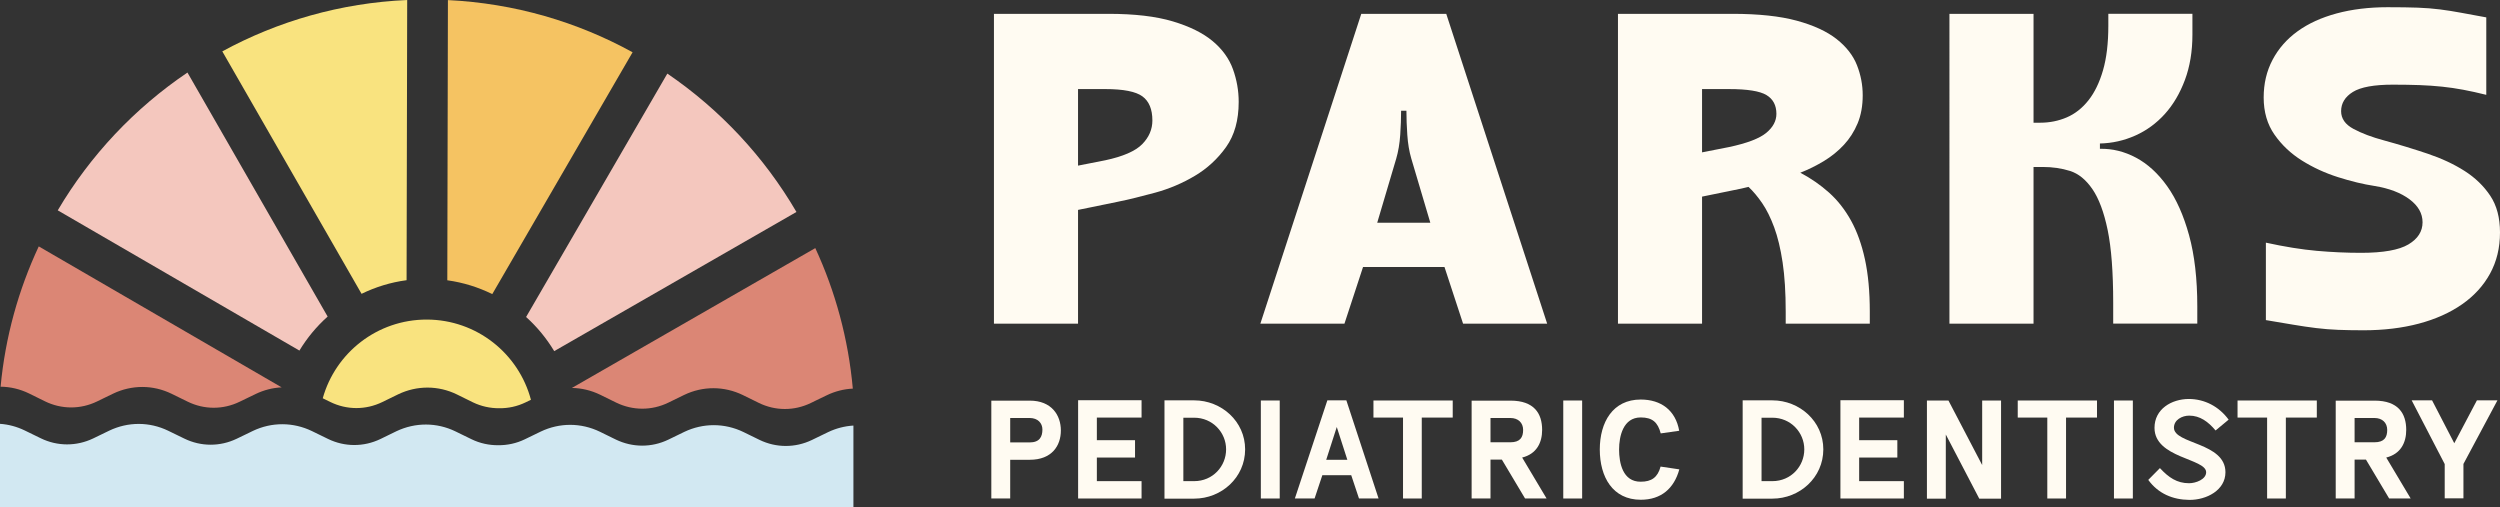 <?xml version="1.0" encoding="UTF-8"?><svg id="Layer_2" xmlns="http://www.w3.org/2000/svg" viewBox="0 0 900 182.554"><rect x="0" y="0" width="900" height="182.554" fill="#333333" stroke="none"/><g id="Components"><g id="_8be51e39-1404-44f3-9283-a78788cb2160_7"><path d="M191.138,143.922l-1.93.933c-3.023,1.463-6.255,2.155-9.488,2.107-3.216.031-6.48-.676-9.503-2.139l-5.741-2.83c-6.673-3.264-14.392-3.28-21.113-.048l-5.741,2.798c-5.95,2.895-12.784,2.878-18.717-.032l-2.717-1.335c4.583-16.386,19.634-28.365,37.483-28.333,17.978.048,33.077,12.285,37.467,28.88Z" style="fill:#f9e37f; fill-rule:evenodd;"/><path d="M101.394,139.451c-3.2.145-6.368.949-9.342,2.38l-2.364,1.142-3.425,1.657c-5.95,2.894-12.768,2.878-18.702-.032l-5.773-2.83c-6.673-3.264-14.344-3.28-21.081-.048l-3.618,1.752-2.138,1.045c-5.966,2.895-12.8,2.878-18.734-.031l-5.741-2.83c-3.264-1.591-6.754-2.412-10.259-2.444,1.672-17.914,6.448-34.91,13.733-50.508l87.444,50.749Z" style="fill:#db8675; fill-rule:evenodd;"/><path d="M20.788,75.725l87,50.481c2.768-4.581,6.206-8.704,10.161-12.246L67.484,26.116c-19.002,12.836-34.995,29.793-46.696,49.61h0Z" style="fill:#f4c7be; fill-rule:evenodd;"/><path d="M80.028,18.493l50.131,87.28c5.019-2.443,10.463-4.138,16.21-4.902l.22-100.87c-24.02,1.06-46.62,7.64-66.562,18.493h0Z" style="fill:#f9e37f; fill-rule:evenodd;"/><path d="M161.25.032l-.22,100.87c5.744.79,11.181,2.509,16.189,4.973l50.512-87.06C207.851,7.876,185.281,1.197,161.25.032h0Z" style="fill:#f5c362; fill-rule:evenodd;"/><path d="M240.241,26.493l-50.848,87.623c3.955,3.559,7.359,7.697,10.123,12.29l87.205-50.1c-11.6-19.867-27.534-36.894-46.479-49.813h0Z" style="fill:#f4c7be; fill-rule:evenodd;"/><path d="M307.013,139.902c-3.184.144-6.368.949-9.343,2.38l-3.634,1.752-2.138,1.045c-5.966,2.895-12.784,2.878-18.718-.032l-5.757-2.83c-6.721-3.265-14.408-3.28-21.113-.049l-5.741,2.798c-5.966,2.894-12.768,2.878-18.75-.032l-5.757-2.83c-3.248-1.575-6.705-2.396-10.179-2.443l87.622-50.347c7.22,15.614,11.899,32.659,13.507,50.589Z" style="fill:#db8675; fill-rule:evenodd;"/><path d="M307.23,153.207v29.346H0v-29.973c3.055.209,6.062,1.013,8.892,2.38l5.805,2.83c5.966,2.911,12.832,2.927,18.846.049l2.155-1.045,3.65-1.769c6.77-3.232,14.488-3.216,21.21.048l5.821,2.83c5.966,2.911,12.848,2.926,18.83.048l3.441-1.656,2.38-1.158c6.754-3.232,14.505-3.216,21.258.049l5.805,2.83c5.966,2.911,12.832,2.926,18.83.049l5.773-2.814c6.786-3.232,14.553-3.216,21.258.048l5.805,2.83c3.023,1.48,6.335,2.171,9.552,2.155,3.264.032,6.529-.644,9.568-2.107l5.805-2.814c6.77-3.232,14.472-3.216,21.242.048l5.773,2.83c6.03,2.911,12.88,2.926,18.878.048l5.789-2.814c6.77-3.232,14.505-3.216,21.258.049l5.789,2.83c5.982,2.911,12.864,2.927,18.862.049l2.155-1.046,3.65-1.768c2.91-1.399,6.014-2.188,9.15-2.381Z" style="fill:#d2e8f2;"/><path d="M356.877,179.458v-35.229h13.841c7.898,0,11.195,5.297,11.195,10.742,0,5.447-3.198,10.547-11.195,10.547h-7.045v13.94h-6.796ZM363.673,159.272h6.997c3.547,0,4.598-2,4.598-4.649,0-2.3-1.649-4.147-4.598-4.147h-6.997v8.796Z" style="fill:#fffbf2;"/><path d="M410.959,150.326h-16.093v8.144h13.745v6.246h-13.745v8.496h16.093v6.246h-22.838v-35.379h22.838v6.246Z" style="fill:#fffbf2;"/><path d="M419.211,179.51v-35.382h10.694c9.796,0,18.34,7.547,18.34,17.643,0,10.144-8.496,17.739-18.34,17.739h-10.694ZM426.007,173.212h3.898c6.697,0,11.493-5.346,11.493-11.442s-4.895-11.394-11.493-11.394h-3.898v22.835Z" style="fill:#fffbf2;"/><path d="M453.904,179.458v-35.28h6.796v35.28h-6.796Z" style="fill:#fffbf2;"/><path d="M466.151,179.458l11.694-35.331h6.844l11.595,35.331h-7.045l-2.799-8.394h-10.396l-2.796,8.394h-7.096ZM485.04,165.518l-3.799-11.796-3.799,11.796h7.598Z" style="fill:#fffbf2;"/><path d="M522.977,150.326h-11.144v29.133h-6.745v-29.133h-10.646v-6.147h28.535v6.147Z" style="fill:#fffbf2;"/><path d="M549.025,179.458l-8.345-13.991h-4.099v13.991h-6.796v-35.229h13.991c8.547,0,11.394,4.646,11.394,10.544,0,4.598-1.997,8.646-7.195,9.943l8.796,14.742h-7.745ZM536.581,159.221h7.147c3.547,0,4.598-1.799,4.598-4.448,0-2.55-1.751-4.297-4.598-4.297h-7.147v8.745Z" style="fill:#fffbf2;"/><path d="M562.776,179.458v-35.28h6.796v35.28h-6.796Z" style="fill:#fffbf2;"/><path d="M604.558,168.966c-1.898,6.895-6.547,10.943-13.892,10.943-10.093,0-14.742-8.195-14.742-18.09,0-9.844,4.697-17.988,14.742-17.988,7.297,0,12.544,3.847,13.844,11.243l-6.649.949c-1.048-3.997-2.997-5.748-7.195-5.748-6.346,0-7.796,6.796-7.796,11.544,0,4.847,1.3,11.643,7.796,11.595,3.898,0,6.096-1.55,7.147-5.447l6.745,1Z" style="fill:#fffbf2;"/><path d="M627.359,179.51v-35.382h10.694c9.796,0,18.34,7.547,18.34,17.643,0,10.144-8.496,17.739-18.34,17.739h-10.694ZM634.155,173.212h3.898c6.697,0,11.493-5.346,11.493-11.442s-4.895-11.394-11.493-11.394h-3.898v22.835Z" style="fill:#fffbf2;"/><path d="M685.39,150.326h-16.093v8.144h13.745v6.246h-13.745v8.496h16.093v6.246h-22.838v-35.379h22.838v6.246Z" style="fill:#fffbf2;"/><path d="M712.534,179.51l-12.045-23.088v23.088h-6.796v-35.331h7.745l12.144,23.238v-23.238h6.796v35.331h-7.844Z" style="fill:#fffbf2;"/><path d="M754.919,150.326h-11.144v29.133h-6.745v-29.133h-10.646v-6.147h28.535v6.147Z" style="fill:#fffbf2;"/><path d="M761.027,179.458v-35.28h6.796v35.28h-6.796Z" style="fill:#fffbf2;"/><path d="M777.57,168.515c3.15,3.399,6.147,5.447,10.496,5.447,2.448,0,6.147-1.399,6.147-3.949,0-4.997-18.592-5.045-18.592-15.991,0-6.796,6.147-10.343,12.294-10.394,5.796,0,10.943,2.748,14.391,7.445l-4.697,3.898c-2.649-3.147-5.598-5.346-9.496-5.346-2.547,0-5.496,1.499-5.496,4.348,0,5.946,18.541,5.246,18.541,16.04,0,6.498-6.847,9.994-12.994,9.946-5.946-.051-11.193-2.249-14.793-7.195l4.198-4.249Z" style="fill:#fffbf2;"/><path d="M834.049,150.326h-11.144v29.133h-6.745v-29.133h-10.646v-6.147h28.535v6.147Z" style="fill:#fffbf2;"/><path d="M860.097,179.458l-8.345-13.991h-4.099v13.991h-6.796v-35.229h13.991c8.547,0,11.394,4.646,11.394,10.544,0,4.598-1.997,8.646-7.195,9.943l8.796,14.742h-7.745ZM847.652,159.221h7.147c3.547,0,4.598-1.799,4.598-4.448,0-2.55-1.751-4.297-4.598-4.297h-7.147v8.745Z" style="fill:#fffbf2;"/><path d="M875.547,144.127l7.994,15.442,8.147-15.442h7.394l-12.243,22.889v12.394h-6.745v-12.345l-11.892-22.938h7.346Z" style="fill:#fffbf2;"/><path d="M388.092,75.564v40.946h-30.272V4.981h41.266c9.345,0,17.048.904,23.102,2.711,6.054,1.807,10.833,4.17,14.34,7.088,3.504,2.924,5.946,6.295,7.329,10.119,1.38,3.824,2.071,7.753,2.071,11.79,0,6.586-1.513,12.003-4.541,16.249-3.026,4.249-6.771,7.702-11.232,10.357-4.462,2.657-9.215,4.674-14.261,6.054-5.045,1.382-9.637,2.499-13.782,3.346l-14.02,2.87ZM397.811,57.72c6.476-1.38,10.938-3.32,13.382-5.816,2.442-2.496,3.666-5.337,3.666-8.524,0-4.037-1.196-6.932-3.586-8.683-2.388-1.754-6.878-2.629-13.462-2.629h-9.72v27.564l9.72-1.912Z" style="fill:#fffbf2;"/><path d="M490.06,4.981h30.592l36.325,111.529h-30.272l-6.691-20.394h-29.317l-6.691,20.394h-30.272L490.06,4.981ZM495.796,80.184h19.119l-6.85-23.102c-.745-2.55-1.224-5.391-1.433-8.524-.215-3.133-.32-6.028-.32-8.683h-1.912c0,2.654-.108,5.55-.317,8.683-.215,3.133-.694,5.974-1.436,8.524l-6.85,23.102Z" style="fill:#fffbf2;"/><path d="M612.739,70.785v45.725h-30.272V4.981h41.266c9.345,0,17.048.824,23.102,2.47,6.054,1.649,10.833,3.853,14.34,6.612,3.504,2.765,5.946,5.895,7.329,9.402,1.38,3.504,2.071,7.116,2.071,10.833,0,3.824-.612,7.198-1.833,10.116-1.221,2.924-2.867,5.498-4.938,7.728-2.071,2.232-4.462,4.17-7.17,5.816-2.708,1.649-5.552,3.054-8.524,4.221,3.824,2.02,7.275,4.411,10.357,7.17,3.079,2.765,5.708,6.11,7.887,10.04,2.176,3.929,3.847,8.578,5.017,13.94,1.167,5.365,1.754,11.657,1.754,18.878v4.303h-30.272v-4.303c0-6.901-.374-12.824-1.116-17.765-.745-4.938-1.751-9.133-3.026-12.586-1.275-3.45-2.711-6.346-4.303-8.683-1.592-2.334-3.241-4.3-4.938-5.895-.535.108-.986.215-1.357.32-.371.105-.822.212-1.354.317l-14.02,2.87ZM622.458,52.938c6.476-1.377,10.938-3.079,13.382-5.096,2.442-2.017,3.666-4.303,3.666-6.853,0-3.079-1.196-5.337-3.586-6.771-2.388-1.433-6.878-2.15-13.462-2.15h-9.72v22.782l9.72-1.912Z" style="fill:#fffbf2;"/><path d="M760.752,116.51v-7.487c0-11.048-.666-19.782-1.992-26.209-1.331-6.425-3.161-11.337-5.498-14.739-2.337-3.397-5.017-5.575-8.045-6.532-3.028-.955-6.292-1.433-9.799-1.433h-3.346v56.402h-30.272V4.981h30.272v39.195h2.391c3.397,0,6.583-.637,9.558-1.912,2.974-1.275,5.578-3.317,7.807-6.133,2.232-2.813,3.983-6.425,5.258-10.836,1.275-4.405,1.912-9.742,1.912-16.011v-4.303h30.272v7.49c0,6.054-.904,11.498-2.708,16.331-1.807,4.833-4.221,8.921-7.249,12.266-3.028,3.346-6.561,5.923-10.595,7.728-4.04,1.807-8.286,2.765-12.748,2.867v1.912c4.462-.105,8.79.958,12.986,3.187,4.195,2.232,7.94,5.657,11.232,10.277,3.292,4.62,5.921,10.515,7.887,17.685,1.966,7.17,2.949,15.694,2.949,25.572v6.212h-30.272Z" style="fill:#fffbf2;"/><path d="M850.768,118.901c-3.399,0-6.428-.057-9.079-.162-2.657-.105-5.286-.317-7.887-.637-2.606-.317-5.314-.717-8.127-1.193-2.816-.479-6.133-1.037-9.957-1.674v-27.881c6.796,1.487,12.906,2.467,18.323,2.946,5.416.479,10.728.717,15.932.717,7.966,0,13.649-1.008,17.048-3.026,3.399-2.017,5.099-4.674,5.099-7.966,0-3.187-1.569-5.949-4.7-8.286-3.136-2.334-7.306-3.929-12.507-4.779-4.144-.637-8.552-1.7-13.224-3.187-4.677-1.487-9.003-3.479-12.986-5.974-3.983-2.496-7.278-5.601-9.878-9.32-2.603-3.717-3.904-8.178-3.904-13.385,0-4.992,1.06-9.504,3.187-13.541,2.122-4.037,5.122-7.462,9-10.277,3.878-2.813,8.578-4.963,14.102-6.453,5.521-1.484,11.629-2.229,18.323-2.229,4.354,0,7.966.054,10.833.159,2.867.108,5.55.32,8.045.637,2.496.32,5.02.717,7.569,1.196,2.55.479,5.575,1.034,9.082,1.671v27.884c-2.974-.742-5.737-1.354-8.286-1.833-2.55-.479-5.099-.85-7.649-1.116-2.547-.264-5.232-.45-8.045-.558-2.816-.102-6.028-.159-9.637-.159-6.799,0-11.606.878-14.419,2.629-2.816,1.754-4.224,4.062-4.224,6.932,0,2.654,1.487,4.779,4.462,6.371,2.972,1.595,6.637,2.977,10.994,4.144,5.416,1.487,10.646,3.082,15.694,4.779,5.043,1.7,9.479,3.771,13.303,6.212,3.824,2.445,6.904,5.419,9.241,8.923,2.334,3.504,3.504,7.915,3.504,13.224,0,5.524-1.196,10.464-3.583,14.819-2.391,4.357-5.765,8.045-10.119,11.071-4.357,3.028-9.533,5.34-15.533,6.932-6.003,1.592-12.668,2.391-19.997,2.391Z" style="fill:#fffbf2;"/></g></g></svg>